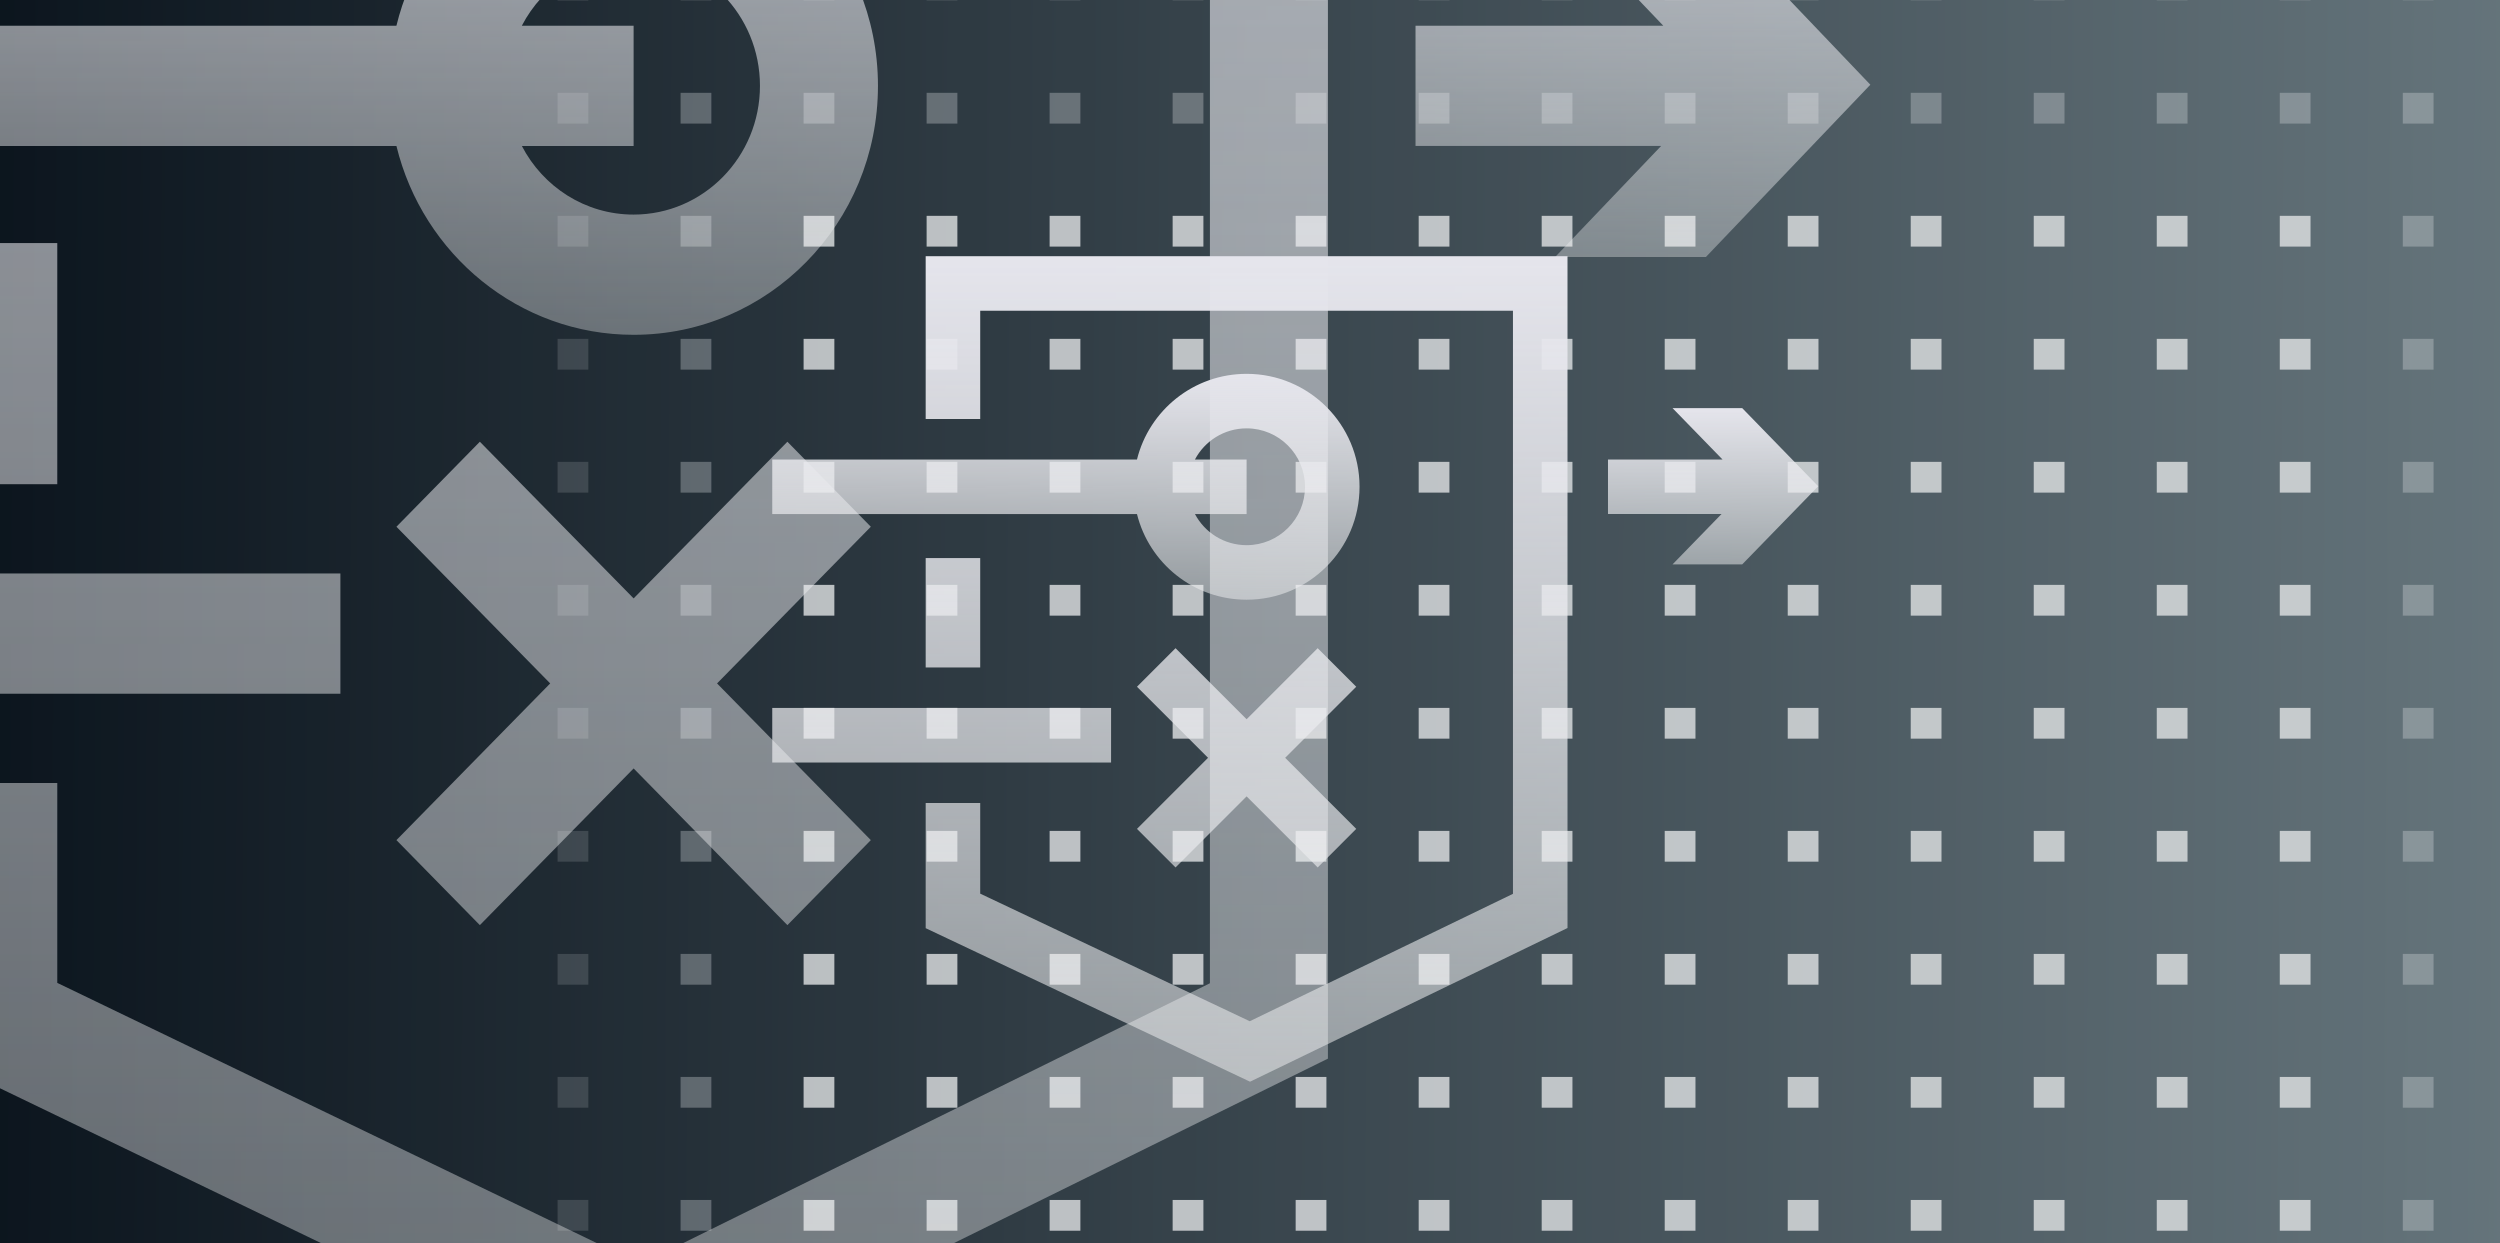 <svg width="191" height="95" viewBox="0 0 191 95" fill="none" xmlns="http://www.w3.org/2000/svg">
<rect x="0" y="0" width="191" height="95" fill="#808080" stroke="none"/>
<g clip-path="url(#clip0_5878_281580)">
<rect width="191" height="95" fill="url(#paint0_linear_5878_281580)"/>
<rect width="191" height="95" fill="black" fill-opacity="0.2"/>
<g style="mix-blend-mode:color-burn" opacity="0.8">
<rect opacity="0.2" x="42.599" y="-2.307" width="2.35" height="2.35" fill="#E0E2E4"/>
<rect opacity="0.2" x="42.599" y="7.092" width="2.35" height="2.35" fill="#E0E2E4"/>
<rect opacity="0.2" x="42.599" y="16.49" width="2.35" height="2.35" fill="#E0E2E4"/>
<rect opacity="0.2" x="42.599" y="25.889" width="2.35" height="2.35" fill="#E0E2E4"/>
<rect opacity="0.2" x="42.599" y="35.286" width="2.35" height="2.35" fill="#E0E2E4"/>
<rect opacity="0.2" x="42.599" y="44.685" width="2.35" height="2.35" fill="#E0E2E4"/>
<rect opacity="0.2" x="42.599" y="54.083" width="2.35" height="2.35" fill="#E0E2E4"/>
<rect opacity="0.2" x="42.599" y="63.481" width="2.35" height="2.35" fill="#E0E2E4"/>
<rect opacity="0.2" x="42.599" y="72.88" width="2.35" height="2.35" fill="#E0E2E4"/>
<rect opacity="0.2" x="42.599" y="82.278" width="2.35" height="2.35" fill="#E0E2E4"/>
<rect opacity="0.2" x="42.599" y="91.677" width="2.35" height="2.35" fill="#E0E2E4"/>
<rect opacity="0.2" x="51.997" y="-2.307" width="2.35" height="2.35" fill="#E0E2E4"/>
<rect opacity="0.4" x="51.997" y="7.092" width="2.35" height="2.35" fill="#E0E2E4"/>
<rect opacity="0.4" x="51.997" y="16.49" width="2.35" height="2.35" fill="#E0E2E4"/>
<rect opacity="0.4" x="51.997" y="25.889" width="2.35" height="2.35" fill="#E0E2E4"/>
<rect opacity="0.4" x="51.997" y="35.286" width="2.35" height="2.35" fill="#E0E2E4"/>
<rect opacity="0.4" x="51.997" y="44.685" width="2.35" height="2.35" fill="#E0E2E4"/>
<rect opacity="0.4" x="51.997" y="54.083" width="2.35" height="2.35" fill="#E0E2E4"/>
<rect opacity="0.4" x="51.997" y="63.481" width="2.35" height="2.35" fill="#E0E2E4"/>
<rect opacity="0.4" x="51.997" y="72.88" width="2.35" height="2.35" fill="#E0E2E4"/>
<rect opacity="0.4" x="51.997" y="82.278" width="2.35" height="2.35" fill="#E0E2E4"/>
<rect opacity="0.4" x="51.997" y="91.677" width="2.35" height="2.35" fill="#E0E2E4"/>
<rect opacity="0.2" x="61.395" y="-2.307" width="2.35" height="2.35" fill="#E0E2E4"/>
<rect opacity="0.4" x="61.395" y="7.092" width="2.35" height="2.35" fill="#E0E2E4"/>
<rect x="61.395" y="16.49" width="2.35" height="2.35" fill="#E0E2E4"/>
<rect x="61.395" y="25.889" width="2.35" height="2.35" fill="#E0E2E4"/>
<rect x="61.395" y="35.286" width="2.35" height="2.35" fill="#E0E2E4"/>
<rect x="61.395" y="44.685" width="2.35" height="2.35" fill="#E0E2E4"/>
<rect x="61.395" y="54.083" width="2.35" height="2.35" fill="#E0E2E4"/>
<rect x="61.395" y="63.481" width="2.35" height="2.35" fill="#E0E2E4"/>
<rect x="61.395" y="72.88" width="2.35" height="2.35" fill="#E0E2E4"/>
<rect x="61.395" y="82.278" width="2.35" height="2.35" fill="#E0E2E4"/>
<rect x="61.395" y="91.677" width="2.35" height="2.35" fill="#E0E2E4"/>
<rect opacity="0.2" x="70.794" y="-2.307" width="2.35" height="2.35" fill="#E0E2E4"/>
<rect opacity="0.4" x="70.794" y="7.092" width="2.35" height="2.35" fill="#E0E2E4"/>
<rect x="70.794" y="16.49" width="2.35" height="2.35" fill="#E0E2E4"/>
<rect x="70.794" y="25.889" width="2.35" height="2.35" fill="#E0E2E4"/>
<rect x="70.794" y="35.286" width="2.35" height="2.35" fill="#E0E2E4"/>
<rect x="70.794" y="44.685" width="2.35" height="2.35" fill="#E0E2E4"/>
<rect x="70.794" y="54.083" width="2.35" height="2.35" fill="#E0E2E4"/>
<rect x="70.794" y="63.481" width="2.35" height="2.35" fill="#E0E2E4"/>
<rect x="70.794" y="72.88" width="2.35" height="2.35" fill="#E0E2E4"/>
<rect x="70.794" y="82.278" width="2.35" height="2.35" fill="#E0E2E4"/>
<rect x="70.794" y="91.677" width="2.35" height="2.35" fill="#E0E2E4"/>
<rect opacity="0.2" x="80.191" y="-2.307" width="2.35" height="2.35" fill="#E0E2E4"/>
<rect opacity="0.4" x="80.191" y="7.092" width="2.35" height="2.35" fill="#E0E2E4"/>
<rect x="80.191" y="16.49" width="2.35" height="2.35" fill="#E0E2E4"/>
<rect x="80.191" y="25.889" width="2.35" height="2.35" fill="#E0E2E4"/>
<rect x="80.191" y="35.286" width="2.35" height="2.35" fill="#E0E2E4"/>
<rect x="80.191" y="44.685" width="2.35" height="2.35" fill="#E0E2E4"/>
<rect x="80.191" y="54.083" width="2.35" height="2.35" fill="#E0E2E4"/>
<rect x="80.191" y="63.481" width="2.35" height="2.35" fill="#E0E2E4"/>
<rect x="80.191" y="72.88" width="2.35" height="2.35" fill="#E0E2E4"/>
<rect x="80.191" y="82.278" width="2.35" height="2.35" fill="#E0E2E4"/>
<rect x="80.191" y="91.677" width="2.35" height="2.35" fill="#E0E2E4"/>
<rect opacity="0.2" x="89.59" y="-2.307" width="2.35" height="2.35" fill="#E0E2E4"/>
<rect opacity="0.4" x="89.59" y="7.092" width="2.35" height="2.35" fill="#E0E2E4"/>
<rect x="89.59" y="16.49" width="2.35" height="2.35" fill="#E0E2E4"/>
<rect x="89.59" y="25.889" width="2.35" height="2.35" fill="#E0E2E4"/>
<rect x="89.59" y="35.286" width="2.35" height="2.35" fill="#E0E2E4"/>
<rect x="89.59" y="44.685" width="2.35" height="2.35" fill="#E0E2E4"/>
<rect x="89.59" y="54.083" width="2.35" height="2.35" fill="#E0E2E4"/>
<rect x="89.59" y="63.481" width="2.35" height="2.35" fill="#E0E2E4"/>
<rect x="89.59" y="72.88" width="2.35" height="2.35" fill="#E0E2E4"/>
<rect x="89.59" y="82.278" width="2.35" height="2.35" fill="#E0E2E4"/>
<rect x="89.59" y="91.677" width="2.35" height="2.35" fill="#E0E2E4"/>
<rect opacity="0.2" x="98.988" y="-2.307" width="2.35" height="2.35" fill="#E0E2E4"/>
<rect opacity="0.4" x="98.988" y="7.092" width="2.35" height="2.35" fill="#E0E2E4"/>
<rect x="98.988" y="16.49" width="2.35" height="2.35" fill="#E0E2E4"/>
<rect x="98.988" y="25.889" width="2.35" height="2.35" fill="#E0E2E4"/>
<rect x="98.988" y="35.286" width="2.35" height="2.35" fill="#E0E2E4"/>
<rect x="98.988" y="44.685" width="2.35" height="2.35" fill="#E0E2E4"/>
<rect x="98.988" y="54.083" width="2.35" height="2.35" fill="#E0E2E4"/>
<rect x="98.988" y="63.481" width="2.35" height="2.35" fill="#E0E2E4"/>
<rect x="98.988" y="72.88" width="2.35" height="2.35" fill="#E0E2E4"/>
<rect x="98.988" y="82.278" width="2.35" height="2.35" fill="#E0E2E4"/>
<rect x="98.988" y="91.677" width="2.35" height="2.35" fill="#E0E2E4"/>
<rect opacity="0.2" x="108.387" y="-2.307" width="2.35" height="2.35" fill="#E0E2E4"/>
<rect opacity="0.4" x="108.387" y="7.092" width="2.35" height="2.35" fill="#E0E2E4"/>
<rect x="108.387" y="16.49" width="2.35" height="2.35" fill="#E0E2E4"/>
<rect x="108.387" y="25.889" width="2.35" height="2.35" fill="#E0E2E4"/>
<rect x="108.387" y="35.286" width="2.35" height="2.35" fill="#E0E2E4"/>
<rect x="108.387" y="44.685" width="2.35" height="2.35" fill="#E0E2E4"/>
<rect x="108.387" y="54.083" width="2.35" height="2.35" fill="#E0E2E4"/>
<rect x="108.387" y="63.481" width="2.35" height="2.35" fill="#E0E2E4"/>
<rect x="108.387" y="72.88" width="2.35" height="2.35" fill="#E0E2E4"/>
<rect x="108.387" y="82.278" width="2.35" height="2.35" fill="#E0E2E4"/>
<rect x="108.387" y="91.677" width="2.35" height="2.35" fill="#E0E2E4"/>
<rect opacity="0.2" x="117.785" y="-2.307" width="2.35" height="2.35" fill="#E0E2E4"/>
<rect opacity="0.4" x="117.785" y="7.092" width="2.35" height="2.35" fill="#E0E2E4"/>
<rect x="117.785" y="16.49" width="2.35" height="2.35" fill="#E0E2E4"/>
<rect x="117.785" y="25.889" width="2.35" height="2.35" fill="#E0E2E4"/>
<rect x="117.785" y="35.286" width="2.35" height="2.35" fill="#E0E2E4"/>
<rect x="117.785" y="44.685" width="2.35" height="2.35" fill="#E0E2E4"/>
<rect x="117.785" y="54.083" width="2.35" height="2.35" fill="#E0E2E4"/>
<rect x="117.785" y="63.481" width="2.35" height="2.35" fill="#E0E2E4"/>
<rect x="117.785" y="72.88" width="2.35" height="2.35" fill="#E0E2E4"/>
<rect x="117.785" y="82.278" width="2.35" height="2.35" fill="#E0E2E4"/>
<rect x="117.785" y="91.677" width="2.35" height="2.35" fill="#E0E2E4"/>
<rect opacity="0.2" x="127.184" y="-2.307" width="2.35" height="2.35" fill="#E0E2E4"/>
<rect opacity="0.4" x="127.184" y="7.092" width="2.35" height="2.35" fill="#E0E2E4"/>
<rect x="127.184" y="16.49" width="2.35" height="2.35" fill="#E0E2E4"/>
<rect x="127.184" y="25.889" width="2.35" height="2.35" fill="#E0E2E4"/>
<rect x="127.184" y="35.286" width="2.35" height="2.35" fill="#E0E2E4"/>
<rect x="127.184" y="44.685" width="2.35" height="2.35" fill="#E0E2E4"/>
<rect x="127.184" y="54.083" width="2.35" height="2.35" fill="#E0E2E4"/>
<rect x="127.184" y="63.481" width="2.35" height="2.35" fill="#E0E2E4"/>
<rect x="127.184" y="72.88" width="2.35" height="2.35" fill="#E0E2E4"/>
<rect x="127.184" y="82.278" width="2.35" height="2.35" fill="#E0E2E4"/>
<rect x="127.184" y="91.677" width="2.35" height="2.35" fill="#E0E2E4"/>
<rect opacity="0.2" x="136.582" y="-2.307" width="2.35" height="2.35" fill="#E0E2E4"/>
<rect opacity="0.4" x="136.582" y="7.092" width="2.35" height="2.35" fill="#E0E2E4"/>
<rect x="136.582" y="16.49" width="2.35" height="2.35" fill="#E0E2E4"/>
<rect x="136.582" y="25.889" width="2.35" height="2.35" fill="#E0E2E4"/>
<rect x="136.582" y="35.286" width="2.35" height="2.35" fill="#E0E2E4"/>
<rect x="136.582" y="44.685" width="2.35" height="2.35" fill="#E0E2E4"/>
<rect x="136.582" y="54.083" width="2.35" height="2.35" fill="#E0E2E4"/>
<rect x="136.582" y="63.481" width="2.35" height="2.35" fill="#E0E2E4"/>
<rect x="136.582" y="72.88" width="2.35" height="2.35" fill="#E0E2E4"/>
<rect x="136.582" y="82.278" width="2.35" height="2.35" fill="#E0E2E4"/>
<rect x="136.582" y="91.677" width="2.35" height="2.35" fill="#E0E2E4"/>
<rect opacity="0.2" x="145.98" y="-2.307" width="2.35" height="2.35" fill="#E0E2E4"/>
<rect opacity="0.4" x="145.98" y="7.092" width="2.35" height="2.35" fill="#E0E2E4"/>
<rect x="145.98" y="16.49" width="2.35" height="2.35" fill="#E0E2E4"/>
<rect x="145.98" y="25.889" width="2.35" height="2.35" fill="#E0E2E4"/>
<rect x="145.98" y="35.286" width="2.35" height="2.35" fill="#E0E2E4"/>
<rect x="145.98" y="44.685" width="2.35" height="2.35" fill="#E0E2E4"/>
<rect x="145.98" y="54.083" width="2.35" height="2.35" fill="#E0E2E4"/>
<rect x="145.98" y="63.481" width="2.35" height="2.35" fill="#E0E2E4"/>
<rect x="145.98" y="72.88" width="2.35" height="2.35" fill="#E0E2E4"/>
<rect x="145.98" y="82.278" width="2.35" height="2.35" fill="#E0E2E4"/>
<rect x="145.98" y="91.677" width="2.35" height="2.35" fill="#E0E2E4"/>
<rect opacity="0.2" x="155.378" y="-2.307" width="2.35" height="2.35" fill="#E0E2E4"/>
<rect opacity="0.4" x="155.378" y="7.092" width="2.35" height="2.35" fill="#E0E2E4"/>
<rect x="155.378" y="16.49" width="2.35" height="2.35" fill="#E0E2E4"/>
<rect x="155.378" y="25.889" width="2.35" height="2.35" fill="#E0E2E4"/>
<rect x="155.378" y="35.286" width="2.35" height="2.35" fill="#E0E2E4"/>
<rect x="155.378" y="44.685" width="2.35" height="2.35" fill="#E0E2E4"/>
<rect x="155.378" y="54.083" width="2.35" height="2.35" fill="#E0E2E4"/>
<rect x="155.378" y="63.481" width="2.35" height="2.35" fill="#E0E2E4"/>
<rect x="155.378" y="72.88" width="2.35" height="2.35" fill="#E0E2E4"/>
<rect x="155.378" y="82.278" width="2.35" height="2.35" fill="#E0E2E4"/>
<rect x="155.378" y="91.677" width="2.35" height="2.35" fill="#E0E2E4"/>
<rect opacity="0.2" x="164.777" y="-2.307" width="2.35" height="2.35" fill="#E0E2E4"/>
<rect opacity="0.4" x="164.777" y="7.092" width="2.35" height="2.35" fill="#E0E2E4"/>
<rect x="164.777" y="16.49" width="2.35" height="2.35" fill="#E0E2E4"/>
<rect x="164.777" y="25.889" width="2.35" height="2.35" fill="#E0E2E4"/>
<rect x="164.777" y="35.286" width="2.35" height="2.35" fill="#E0E2E4"/>
<rect x="164.777" y="44.685" width="2.35" height="2.35" fill="#E0E2E4"/>
<rect x="164.777" y="54.083" width="2.35" height="2.35" fill="#E0E2E4"/>
<rect x="164.777" y="63.481" width="2.35" height="2.35" fill="#E0E2E4"/>
<rect x="164.777" y="72.88" width="2.35" height="2.35" fill="#E0E2E4"/>
<rect x="164.777" y="82.278" width="2.35" height="2.35" fill="#E0E2E4"/>
<rect x="164.777" y="91.677" width="2.35" height="2.35" fill="#E0E2E4"/>
<rect opacity="0.2" x="174.175" y="-2.307" width="2.35" height="2.35" fill="#E0E2E4"/>
<rect opacity="0.4" x="174.175" y="7.092" width="2.35" height="2.35" fill="#E0E2E4"/>
<rect x="174.175" y="16.49" width="2.35" height="2.35" fill="#E0E2E4"/>
<rect x="174.175" y="25.889" width="2.35" height="2.35" fill="#E0E2E4"/>
<rect x="174.175" y="35.286" width="2.35" height="2.35" fill="#E0E2E4"/>
<rect x="174.175" y="44.685" width="2.35" height="2.35" fill="#E0E2E4"/>
<rect x="174.175" y="54.083" width="2.35" height="2.35" fill="#E0E2E4"/>
<rect x="174.175" y="63.481" width="2.35" height="2.35" fill="#E0E2E4"/>
<rect x="174.175" y="72.88" width="2.35" height="2.35" fill="#E0E2E4"/>
<rect x="174.175" y="82.278" width="2.35" height="2.35" fill="#E0E2E4"/>
<rect x="174.175" y="91.677" width="2.35" height="2.35" fill="#E0E2E4"/>
<rect opacity="0.2" x="183.573" y="-2.307" width="2.35" height="2.35" fill="#E0E2E4"/>
<rect opacity="0.4" x="183.573" y="7.092" width="2.35" height="2.35" fill="#E0E2E4"/>
<rect opacity="0.4" x="183.573" y="16.49" width="2.35" height="2.35" fill="#E0E2E4"/>
<rect opacity="0.4" x="183.573" y="25.889" width="2.35" height="2.35" fill="#E0E2E4"/>
<rect opacity="0.4" x="183.573" y="35.286" width="2.35" height="2.35" fill="#E0E2E4"/>
<rect opacity="0.4" x="183.573" y="44.685" width="2.35" height="2.35" fill="#E0E2E4"/>
<rect opacity="0.4" x="183.573" y="54.083" width="2.35" height="2.35" fill="#E0E2E4"/>
<rect opacity="0.4" x="183.573" y="63.481" width="2.35" height="2.35" fill="#E0E2E4"/>
<rect opacity="0.4" x="183.573" y="72.88" width="2.35" height="2.35" fill="#E0E2E4"/>
<rect opacity="0.4" x="183.573" y="82.278" width="2.35" height="2.35" fill="#E0E2E4"/>
<rect opacity="0.4" x="183.573" y="91.677" width="2.35" height="2.35" fill="#E0E2E4"/>
</g>
<g style="mix-blend-mode:color-burn" opacity="0.7" clip-path="url(#clip1_5878_281580)">
<path fill-rule="evenodd" clip-rule="evenodd" d="M58.061 6.557C58.061 11.99 53.739 16.394 48.407 16.394C44.705 16.394 41.489 14.27 39.869 11.152L48.408 11.152L48.408 1.966L39.868 1.966C41.486 -1.154 44.703 -3.28 48.407 -3.28C53.739 -3.28 58.061 1.124 58.061 6.557ZM30.286 1.966C32.302 -6.322 39.651 -12.466 48.407 -12.466C58.718 -12.466 67.076 -3.949 67.076 6.557C67.076 17.063 58.718 25.58 48.407 25.58C39.652 25.58 32.304 19.438 30.287 11.152L-30 11.152L-30 1.966L30.286 1.966Z" fill="url(#paint1_linear_5878_281580)"/>
<path fill-rule="evenodd" clip-rule="evenodd" d="M130.328 -6.692H118.811L127.075 1.965H108.146V11.151H126.91L118.811 19.636H130.329L142.894 6.472L130.328 -6.692Z" fill="url(#paint2_linear_5878_281580)"/>
<path fill-rule="evenodd" clip-rule="evenodd" d="M101.453 -32.277H-4.639V-4.857H4.376V-23.091H92.438V75.12L48.931 96.58L4.376 75.092V59.822H-4.639V80.907L48.974 106.764L101.453 80.879V-32.277ZM4.376 36.994V18.57H-4.639V36.994H4.376ZM30.287 40.243L42.035 52.214L30.287 64.185L36.661 70.68L48.409 58.709L60.157 70.68L66.531 64.185L54.783 52.214L66.531 40.243L60.157 33.748L48.409 45.718L36.661 33.748L30.287 40.243ZM26.006 43.815H-30V53.001H26.006V43.815Z" fill="url(#paint3_linear_5878_281580)"/>
</g>
<g clip-path="url(#clip2_5878_281580)">
<path fill-rule="evenodd" clip-rule="evenodd" d="M99.703 37.189C99.703 39.653 97.705 41.651 95.241 41.651C93.529 41.651 92.043 40.687 91.294 39.273L95.24 39.273L95.24 35.106L91.294 35.106C92.042 33.691 93.529 32.727 95.241 32.727C97.705 32.727 99.703 34.725 99.703 37.189ZM86.865 35.106C87.797 31.347 91.193 28.561 95.241 28.561C100.006 28.561 103.869 32.424 103.869 37.189C103.869 41.955 100.006 45.818 95.241 45.818C91.194 45.818 87.797 43.032 86.865 39.273L59 39.273L59 35.106L86.865 35.106Z" fill="url(#paint4_linear_5878_281580)"/>
<path fill-rule="evenodd" clip-rule="evenodd" d="M133.103 31.179H127.78L131.6 35.106H122.85V39.272H131.524L127.78 43.121H133.103L138.911 37.15L133.103 31.179Z" fill="url(#paint5_linear_5878_281580)"/>
<path fill-rule="evenodd" clip-rule="evenodd" d="M119.757 19.574H70.722V32.012H74.888V23.741H115.59V68.288L95.481 78.022L74.888 68.275V61.349H70.722V70.913L95.502 82.642L119.757 70.9V19.574ZM74.888 50.995V42.638H70.722V50.995H74.888ZM86.865 52.468L92.295 57.897L86.864 63.327L89.811 66.274L95.241 60.843L100.671 66.274L103.617 63.327L98.187 57.897L103.616 52.468L100.67 49.522L95.241 54.951L89.811 49.522L86.865 52.468ZM84.886 54.088H59V58.255H84.886V54.088Z" fill="url(#paint6_linear_5878_281580)"/>
</g>
</g>
<defs>
<linearGradient id="paint0_linear_5878_281580" x1="-1.3468e-07" y1="47.5" x2="259.329" y2="49.015" gradientUnits="userSpaceOnUse">
<stop stop-color="#0F1B26"/>
<stop offset="1" stop-color="#A5BBC3"/>
</linearGradient>
<linearGradient id="paint1_linear_5878_281580" x1="23.708" y1="-12.466" x2="23.708" y2="26.205" gradientUnits="userSpaceOnUse">
<stop stop-color="#E5E5EC"/>
<stop offset="1" stop-color="#EFF0F1" stop-opacity="0.5"/>
</linearGradient>
<linearGradient id="paint2_linear_5878_281580" x1="127.371" y1="-6.692" x2="127.371" y2="20.068" gradientUnits="userSpaceOnUse">
<stop stop-color="#E5E5EC"/>
<stop offset="1" stop-color="#EFF0F1" stop-opacity="0.5"/>
</linearGradient>
<linearGradient id="paint3_linear_5878_281580" x1="42.728" y1="-32.277" x2="42.728" y2="109.048" gradientUnits="userSpaceOnUse">
<stop stop-color="#E5E5EC"/>
<stop offset="1" stop-color="#EFF0F1" stop-opacity="0.5"/>
</linearGradient>
<linearGradient id="paint4_linear_5878_281580" x1="83.824" y1="28.561" x2="83.824" y2="46.101" gradientUnits="userSpaceOnUse">
<stop stop-color="#E5E5EC"/>
<stop offset="1" stop-color="#EFF0F1" stop-opacity="0.5"/>
</linearGradient>
<linearGradient id="paint5_linear_5878_281580" x1="131.736" y1="31.179" x2="131.736" y2="43.317" gradientUnits="userSpaceOnUse">
<stop stop-color="#E5E5EC"/>
<stop offset="1" stop-color="#EFF0F1" stop-opacity="0.5"/>
</linearGradient>
<linearGradient id="paint6_linear_5878_281580" x1="92.615" y1="19.574" x2="92.615" y2="83.677" gradientUnits="userSpaceOnUse">
<stop stop-color="#E5E5EC"/>
<stop offset="1" stop-color="#EFF0F1" stop-opacity="0.5"/>
</linearGradient>
<clipPath id="clip0_5878_281580">
<rect width="191" height="95" fill="white"/>
</clipPath>
<clipPath id="clip1_5878_281580">
<rect width="173.085" height="176.372" fill="white" transform="translate(-30 -60)"/>
</clipPath>
<clipPath id="clip2_5878_281580">
<rect width="80" height="80" fill="white" transform="translate(59 7)"/>
</clipPath>
</defs>
</svg>
